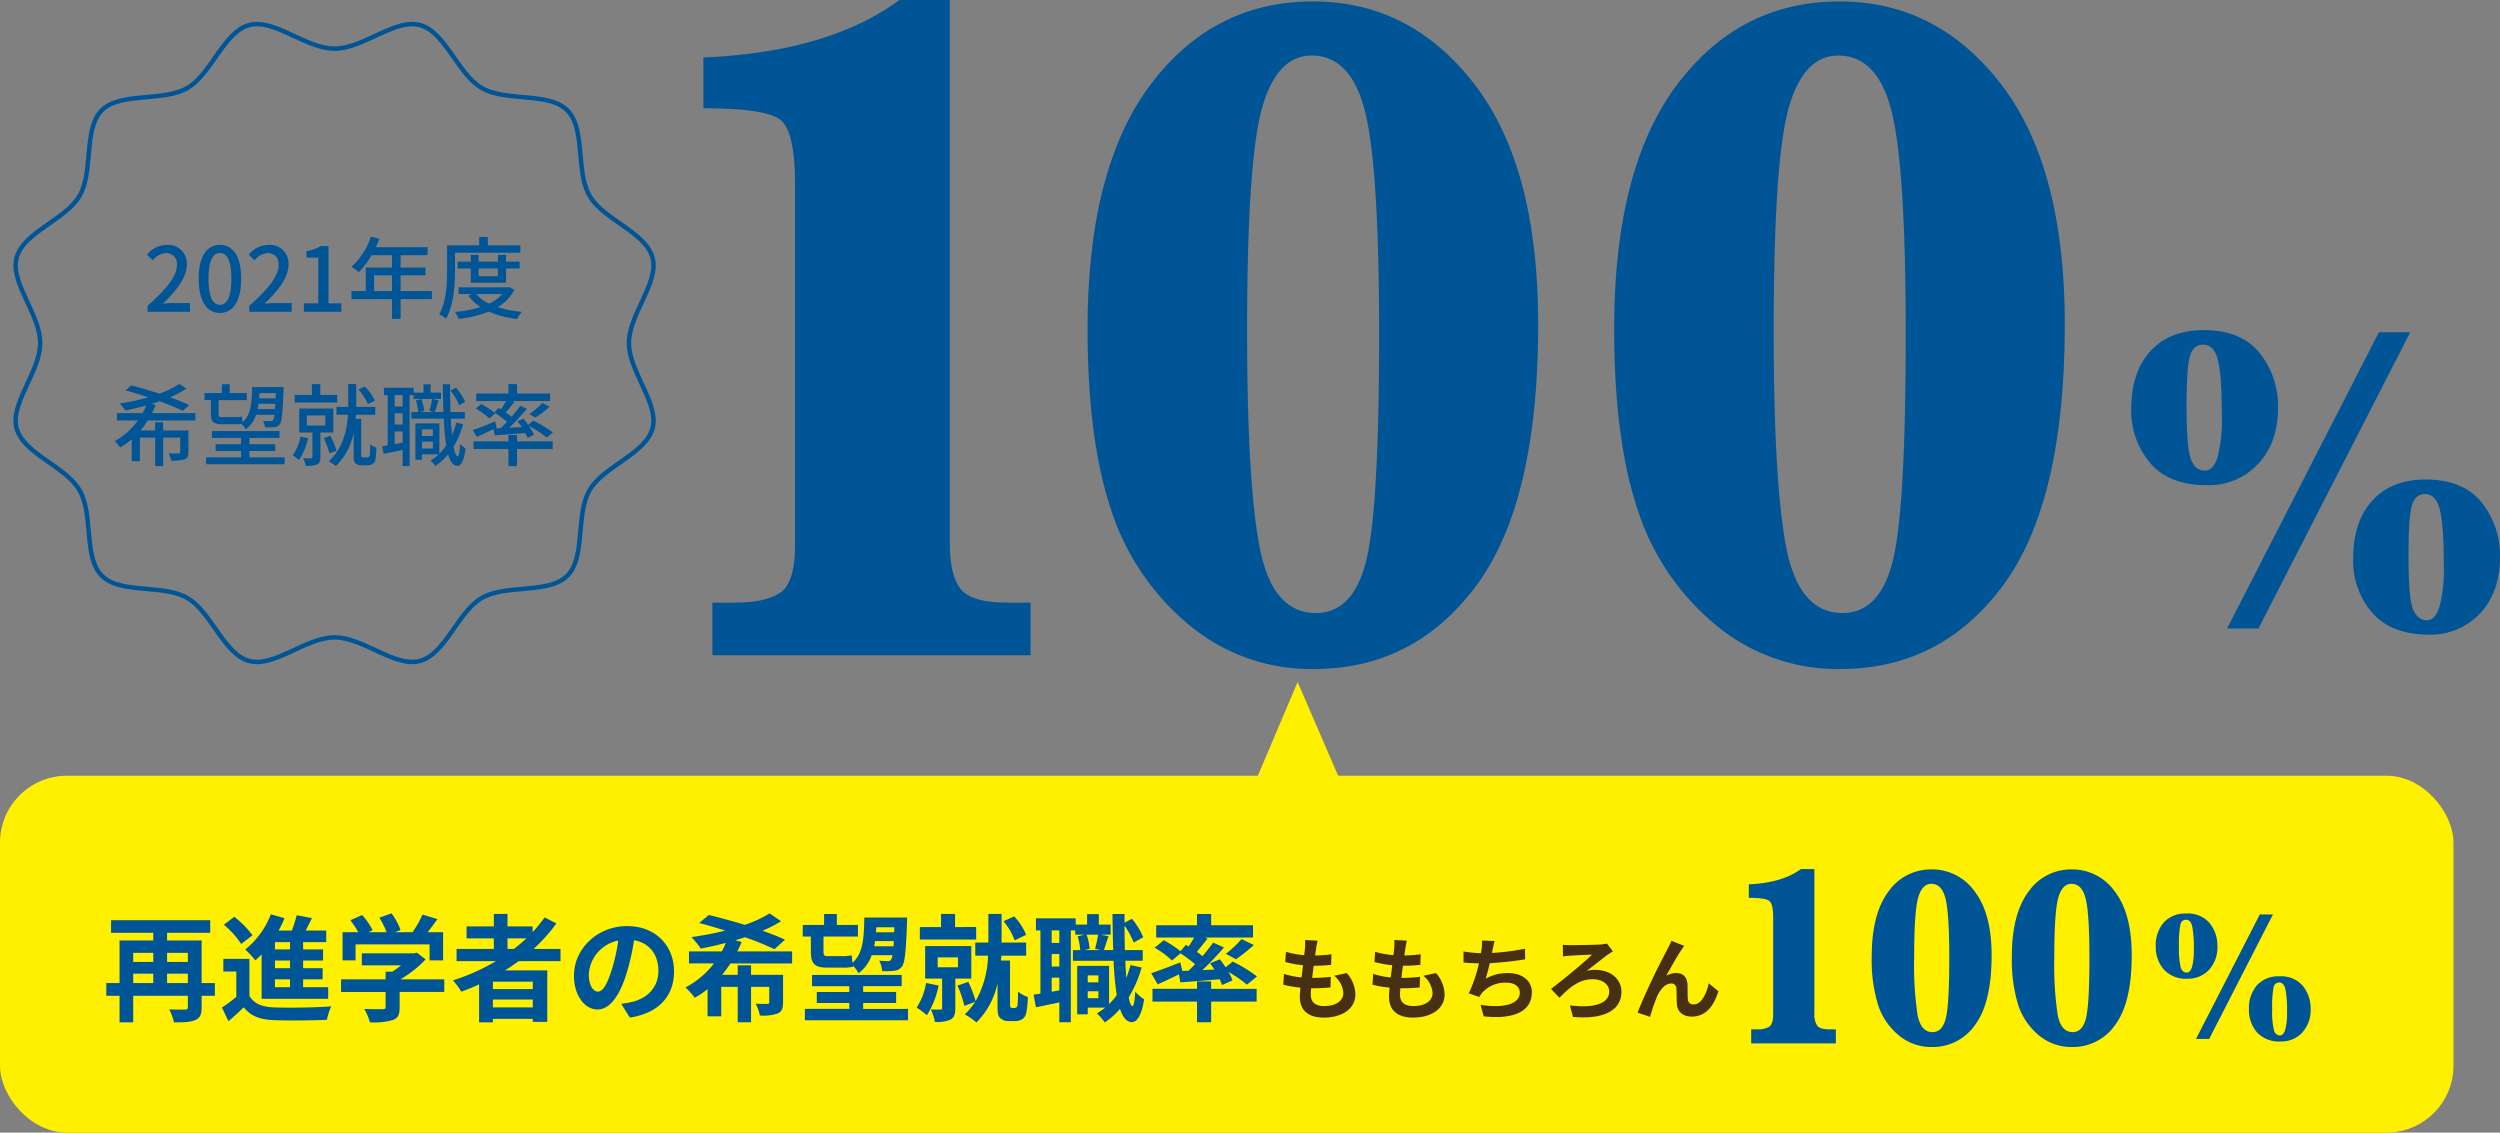 <svg xmlns="http://www.w3.org/2000/svg" xmlns:xlink="http://www.w3.org/1999/xlink" width="560.43" height="253.895" viewBox="0 0 560.43 253.895">
  <rect x="0" y="0" width="560.43" height="253.895" fill="#808080" stroke="none"/>
  <defs>
    <clipPath id="clip-point06_employmentrate">
      <rect width="560.43" height="253.895"/>
    </clipPath>
  </defs>
  <g id="point06_employmentrate" clip-path="url(#clip-point06_employmentrate)">
    <g id="グループ_67510" data-name="グループ 67510" transform="translate(506 -6077.105)">
      <rect id="長方形_6993" data-name="長方形 6993" width="550" height="80" rx="15" transform="translate(-506 6251)" fill="#fff000"/>
      <g id="グループ_67467" data-name="グループ 67467" transform="translate(-590 3433)">
        <path id="パス_92537" data-name="パス 92537" d="M-41.92,0h9.5V-1.96H-36.1c-.72,0-1.64.06-2.4.14,3.12-2.98,5.38-5.92,5.38-8.76A4.163,4.163,0,0,0-37.56-15a5.715,5.715,0,0,0-4.48,2.2l1.3,1.28a3.992,3.992,0,0,1,2.9-1.64,2.39,2.39,0,0,1,2.5,2.7c0,2.42-2.24,5.28-6.58,9.12ZM-25.7.26c2.88,0,4.76-2.56,4.76-7.68,0-5.08-1.88-7.58-4.76-7.58s-4.76,2.48-4.76,7.58C-30.46-2.3-28.58.26-25.7.26Zm0-1.82c-1.5,0-2.56-1.6-2.56-5.86,0-4.22,1.06-5.76,2.56-5.76s2.56,1.54,2.56,5.76C-23.14-3.16-24.2-1.56-25.7-1.56ZM-19.12,0h9.5V-1.96H-13.3c-.72,0-1.64.06-2.4.14,3.12-2.98,5.38-5.92,5.38-8.76A4.163,4.163,0,0,0-14.76-15a5.715,5.715,0,0,0-4.48,2.2l1.3,1.28a3.992,3.992,0,0,1,2.9-1.64,2.39,2.39,0,0,1,2.5,2.7c0,2.42-2.24,5.28-6.58,9.12ZM-6.88,0h8.4V-1.9H-1.36V-14.74H-3.1A8.657,8.657,0,0,1-6.3-13.6v1.46h2.64V-1.9H-6.88ZM8.86-4.64V-8.18h4.02v3.54Zm12.96,0H14.8V-8.18h5.58V-9.92H14.8v-2.76h6.04v-1.8H9.26c.26-.6.54-1.26.78-1.88l-1.88-.5A16.182,16.182,0,0,1,3.8-10.08a14.791,14.791,0,0,1,1.62,1.2,18.2,18.2,0,0,0,2.88-3.8h4.58v2.76H7v5.28H3.78v1.8h9.1V1.58H14.8V-2.84h7.02ZM27-13.24H41.64V-14.9H34.36v-1.88H32.42v1.88h-7.2v5.64c0,2.9-.14,6.96-1.76,9.8a8.418,8.418,0,0,1,1.52,1.02C26.72-1.48,27-6.12,27-9.26Zm9.62,3.52v1.76H32.3V-9.72Zm1.82,3.2v-3.2H41.5v-1.52H38.44v-1.52H36.62v1.52H32.3v-1.52H30.54v1.52H27.58v1.52h2.96v3.2ZM37.6-3.98a9.218,9.218,0,0,1-2.96,2.16,8.6,8.6,0,0,1-2.9-2.16Zm1.56-1.56-.34.06H27.8v1.5h3.06l-.9.34a10.647,10.647,0,0,0,2.76,2.58A27.885,27.885,0,0,1,27,.04a5.7,5.7,0,0,1,.78,1.56,26.255,26.255,0,0,0,6.8-1.64,22.634,22.634,0,0,0,6.34,1.66A6.623,6.623,0,0,1,42,.02a26.3,26.3,0,0,1-5.42-1.06A9.646,9.646,0,0,0,40.3-4.92ZM-31.2,24.36V22.72h-9.72c.28-.58.56-1.2.82-1.8l-.94-.26c.6-.2,1.24-.38,1.82-.6a48.775,48.775,0,0,1,5.2,2.16l1.42-1.32a42.562,42.562,0,0,0-4.3-1.72,23.479,23.479,0,0,0,3.68-1.96l-1.56-1.04a20.971,20.971,0,0,1-4.5,2.16c-2.16-.7-4.4-1.36-6.32-1.84l-1.28,1.12c1.6.42,3.38.96,5.12,1.56a50.7,50.7,0,0,1-6.4,1.38,10.4,10.4,0,0,1,1.26,1.58c1.52-.32,3.1-.7,4.66-1.14a12.121,12.121,0,0,1-.8,1.72h-5.74v1.64h4.68a15.006,15.006,0,0,1-5.18,4.62,14.009,14.009,0,0,1,1.24,1.42,16.772,16.772,0,0,0,2.56-1.8v4.9h1.84V28.22h3.42v6.36h1.8V28.22h3.82v3.22c0,.26-.1.32-.38.34-.26,0-1.24,0-2.24-.04a6.734,6.734,0,0,1,.6,1.6,8.636,8.636,0,0,0,3.04-.28c.64-.26.82-.72.82-1.6V26.6h-5.66V24.78h-1.8V26.6H-43.5a19.939,19.939,0,0,0,1.62-2.24Zm18.04-6.12-.04,1.16h-3.7c.02-.38.04-.76.06-1.16Zm-4.08,3.56c.08-.38.14-.78.2-1.18h3.78c-.04.44-.06.84-.08,1.18Zm-10.48.98c0,1.78.48,2.42,2.36,2.42h3.1c.5,0,1-.02,1.38-.06a4.464,4.464,0,0,1,.98,1.18,6.279,6.279,0,0,0,2.3-3.24h4.12a2.851,2.851,0,0,1-.3,1.2c-.16.22-.32.24-.6.24s-.94,0-1.66-.06a3.567,3.567,0,0,1,.44,1.42,13.136,13.136,0,0,0,2.04-.02,1.744,1.744,0,0,0,1.26-.62c.48-.64.66-2.48.86-7.64v-.72h-7.04c-.08,3.56-.28,6.26-2.12,7.88-.06-.4-.1-.92-.14-1.26a12.528,12.528,0,0,1-1.56.1h-3.06c-.52,0-.64-.18-.64-.78V19.8h6.32V18.22H-23.5V16.24h-1.76v1.98h-3.9V19.8h1.44Zm8.62,9.84V31.2h5.8V29.68h-5.8v-1.4h6.76V26.74H-27.5v1.54h6.54v1.4h-5.7V31.2h5.7v1.42H-28.8v1.56h17.6V32.62ZM9.02,19.94a11.13,11.13,0,0,0-2.24-3.2l-1.42.68a11.708,11.708,0,0,1,2.1,3.28ZM.58,18.64H-3.2V16.22H-5.08v2.42H-8.94v1.68H.58Zm-8.22,9.34a11.252,11.252,0,0,1-1.72,4.2,10.113,10.113,0,0,1,1.38,1.06,14.414,14.414,0,0,0,2.04-4.9Zm1.42-4.74h4.14V25.5H-6.22Zm5.94,3.82V21.68H-7.92v5.38h2.96v5.5c0,.2-.06.28-.3.28-.24.02-1,.02-1.8,0a6.494,6.494,0,0,1,.6,1.68,6.369,6.369,0,0,0,2.56-.3c.56-.3.72-.8.72-1.64V27.06Zm.7,4.1A16.969,16.969,0,0,0-.96,27.78l-1.46.54a18.613,18.613,0,0,1,1.28,3.42Zm6.1,1.48a.739.739,0,0,1-.42-.12.366.366,0,0,1-.14-.34V24H4.74c.02-.32.04-.62.06-.92H9.12V21.32H4.86V16.2H3.06v5.12H.44v1.76H3c-.22,3.42-1.08,7.5-4.32,10.44A8.306,8.306,0,0,1,.28,34.6a14.3,14.3,0,0,0,4-7.54v5.16c0,1.1.08,1.46.44,1.78a2.064,2.064,0,0,0,1.34.42H7.28a2.574,2.574,0,0,0,1.18-.26,1.619,1.619,0,0,0,.7-1,19.182,19.182,0,0,0,.2-2.7,4.427,4.427,0,0,1-1.38-.76,22.5,22.5,0,0,1-.06,2.34.684.684,0,0,1-.24.48.847.847,0,0,1-.5.12ZM29.26,20.2A12.354,12.354,0,0,0,27.22,17l-1.24.66a14.052,14.052,0,0,1,1.96,3.28Zm-14,1.02H13.48V18.68h1.78Zm-1.78,8.44V26.82h1.78v2.5Zm1.78-4.38H13.48V22.74h1.78Zm8.6-7.16H21.54V16.26h-1.6v1.86h-2.2v-1.1H11.06v1.66h.86V29.94c-.44.08-.86.16-1.24.22l.32,1.7c1.26-.26,2.74-.58,4.26-.9v3.62h1.56V18.68h.88v.86h6.16ZM19.58,30.64V29.1h2.46v1.54Zm2.46-4.28v1.48H19.58V26.36Zm5.26-1.52a20.034,20.034,0,0,1-.96,2.8c-.12-1.1-.2-2.34-.28-3.68H29.2V22.48H26c-.08-1.94-.1-4.06-.1-6.24H24.26c.02,2.22.08,4.32.14,6.24H22.46c.28-.7.56-1.72.88-2.64l-1.46-.3c-.12.78-.4,1.94-.6,2.68l1,.26H19.1l.98-.24a9.8,9.8,0,0,0-.62-2.66l-1.24.28a10.924,10.924,0,0,1,.54,2.62H17.2v1.48h7.28a50.419,50.419,0,0,0,.56,6.02A13.47,13.47,0,0,1,23.5,31.8V25.02H18.12v8.16h1.46V31.96h3.76a11.173,11.173,0,0,1-1.82,1.38,8.378,8.378,0,0,1,1.08,1.24,14.292,14.292,0,0,0,2.86-2.64c.46,1.66,1.12,2.58,2.04,2.6.68.02,1.48-.74,1.88-3.9a5.994,5.994,0,0,1-1.22-1.02c-.1,1.76-.3,2.76-.58,2.76-.36,0-.66-.8-.9-2.16a18.828,18.828,0,0,0,2.12-5.04Zm8.6,2.86c1.92-.14,4.38-.32,6.86-.52a8.611,8.611,0,0,1,.52,1.08l1.42-.7a10.028,10.028,0,0,0-1.14-1.98,23.1,23.1,0,0,1,4,2.62l1.38-1.16a27.791,27.791,0,0,0-4.4-2.64l-1.14.92c-.34-.48-.72-.94-1.06-1.36L41,24.54c.32.4.66.86.96,1.32L39.14,26c1.36-1.3,2.8-2.88,3.98-4.26l-1.48-.68a30.058,30.058,0,0,1-1.96,2.48c-.38-.3-.84-.64-1.3-.96.6-.7,1.32-1.58,1.94-2.4l-.42-.16h8.42v-1.7H40.9v-2.1H38.98v2.1H31.76v1.7h6.72c-.34.58-.78,1.26-1.2,1.84-.2-.12-.36-.22-.54-.32l-.9,1.04a27.907,27.907,0,0,1,2.82,2.1c-.48.5-.96.98-1.4,1.4L36,26.14l.34-.16L36,24.58c-1.84.76-3.74,1.52-5,1.94l.9,1.52c1.1-.5,2.44-1.12,3.74-1.74Zm-4.24-6.02a19.275,19.275,0,0,1,3.06,2.22l1.3-1.12a16.467,16.467,0,0,0-3.14-2.1ZM45.02,23.7a23.449,23.449,0,0,0,3.2-2.44l-1.66-.82a19.878,19.878,0,0,1-2.9,2.52ZM40.9,27.62H38.98v1.44H31.14v1.72h7.84V34.6H40.9V30.78h8V29.06h-8Z" transform="translate(159 2714)" fill="#005596"/>
      </g>
      <path id="パス_92761" data-name="パス 92761" d="M24.7,0V-11.815h5.322q6.6,0,9.9-2.235t3.3-10.645v-80.9q0-11.5-3.087-14.264t-17.457-2.768v-11.39q28-1.171,43.962-12.88H77.918V-25.334q0,7.345,2.4,10.432t10.378,3.087h5.322V0ZM108.8-73.128q0-35.979,14.051-54.713t36.511-18.734q21.821,0,36.138,18.521t14.317,53.861q0,39.917-13.891,58.6T159.472,3.087A42.666,42.666,0,0,1,131.424-6.919a55.543,55.543,0,0,1-17.351-25.707Q108.8-48.326,108.8-73.128Zm35.766.213q0,34.595,2.874,49.018T160-9.474q8.3,0,11.23-11.6t2.927-50.881q0-37.256-3.14-49.87T159.046-134.44q-7.877,0-11.177,11.975T144.57-72.915Zm82.282-.213q0-35.979,14.051-54.713t36.511-18.734q21.821,0,36.138,18.521t14.317,53.861q0,39.917-13.891,58.6T277.52,3.087A42.666,42.666,0,0,1,249.472-6.919a55.543,55.543,0,0,1-17.351-25.707Q226.852-48.326,226.852-73.128Zm35.766.213q0,34.595,2.874,49.018T278.052-9.474q8.3,0,11.23-11.6t2.927-50.881q0-37.256-3.14-49.87T277.094-134.44q-7.877,0-11.177,11.975T262.618-72.915Z" transform="translate(-371 6224)" fill="#005596"/>
      <path id="パス_92762" data-name="パス 92762" d="M7.764-49.17q0-8.35,4.321-13.037t11.89-4.687q8.447,0,12.573,5.127a19.013,19.013,0,0,1,4.126,12.3q0,7.812-4.468,12.573a15.063,15.063,0,0,1-11.5,4.761q-8.5,0-12.72-5A18.047,18.047,0,0,1,7.764-49.17Zm12.4-.635q0,8.984.928,11.694t3.174,2.71q1.9,0,2.856-3.052a32.861,32.861,0,0,0,.952-9.155q0-8.984-.854-12.5t-3.345-3.516q-2.2,0-2.954,2.563T20.166-49.8ZM29.248,0,63.281-66.406h7.031L36.279,0ZM57.52-15.674q0-8.35,4.321-13.037T73.682-33.4q8.5,0,12.622,5.127a19.013,19.013,0,0,1,4.126,12.3q0,7.813-4.468,12.573A15.121,15.121,0,0,1,74.414,1.367q-8.252,0-12.573-4.834A17.632,17.632,0,0,1,57.52-15.674Zm12.4-.635q0,9.424,1,11.938t3.1,2.515q1.9,0,2.856-3.076a33.138,33.138,0,0,0,.952-9.18q0-8.984-.879-12.5t-3.32-3.516q-2.2,0-2.954,2.563T69.922-16.309Z" transform="translate(-36 6218)" fill="#005596"/>
      <g id="グループ_67468" data-name="グループ 67468" transform="translate(-604 2289)">
        <path id="パス_92544" data-name="パス 92544" d="M6.57,0V-3.144H7.986a4.728,4.728,0,0,0,2.634-.595q.878-.595.878-2.832V-28.094q0-3.059-.821-3.795t-4.645-.736v-3.03q7.448-.312,11.7-3.427h3V-6.74a4.619,4.619,0,0,0,.637,2.775q.637.821,2.761.821h1.416V0ZM33.588-19.456q0-9.572,3.738-14.557A11.6,11.6,0,0,1,47.04-39a11.678,11.678,0,0,1,9.615,4.928q3.809,4.928,3.809,14.33,0,10.62-3.7,15.59a11.53,11.53,0,0,1-9.7,4.97,11.352,11.352,0,0,1-7.462-2.662A14.777,14.777,0,0,1,34.99-8.68,34.535,34.535,0,0,1,33.588-19.456ZM43.1-19.4a76.07,76.07,0,0,0,.765,13.042q.765,3.837,3.342,3.837,2.209,0,2.988-3.087t.779-13.537q0-9.912-.835-13.268t-3.186-3.356q-2.1,0-2.974,3.186T43.1-19.4ZM65-19.456q0-9.572,3.738-14.557A11.6,11.6,0,0,1,78.447-39a11.678,11.678,0,0,1,9.615,4.928q3.809,4.928,3.809,14.33,0,10.62-3.7,15.59a11.53,11.53,0,0,1-9.7,4.97,11.352,11.352,0,0,1-7.462-2.662A14.777,14.777,0,0,1,66.4-8.68,34.535,34.535,0,0,1,65-19.456Zm9.516.057a76.07,76.07,0,0,0,.765,13.042q.765,3.837,3.342,3.837,2.209,0,2.988-3.087t.779-13.537q0-9.912-.835-13.268t-3.186-3.356q-2.1,0-2.974,3.186T74.511-19.4Z" transform="translate(484 4022)" fill="#005596"/>
        <path id="パス_92545" data-name="パス 92545" d="M14.456-6.526V-8.632H19.11v2.106ZM6.864-8.632h4.5v2.106h-4.5Zm4.5-4.654v2.028h-4.5v-2.028Zm7.748,0v2.028H14.456v-2.028Zm6.058,6.76H22.2v-9.542H14.456v-1.716h9.672v-2.834H1.9v2.834h9.464v1.716H3.8v9.542H.832v2.86H3.8V2.288H6.864V-3.666H19.11v2.522c0,.442-.156.572-.624.572s-2.132.026-3.562-.052A11.242,11.242,0,0,1,15.99,2.288c2.184,0,3.744-.026,4.784-.52,1.092-.468,1.43-1.3,1.43-2.86V-3.666h2.964Zm16.848-7.54h-3.38V-15.7h3.38Zm0,4.212h-3.38V-11.57h3.38Zm0,4.264h-3.38V-7.358h3.38Zm-6.37,2.6H50.57v-2.6H44.954V-7.358h4.368v-2.5H44.954V-11.57h4.472v-2.5H44.954V-15.7h5.174v-2.6h-4.6c.468-.884.936-1.846,1.4-2.782l-3.406-.65A32.243,32.243,0,0,1,42.432-18.3H39.468a29.717,29.717,0,0,0,1.326-2.756l-3.068-.884a18.854,18.854,0,0,1-5.746,7.9A21.911,21.911,0,0,1,34.242-11.6c.468-.416.936-.858,1.4-1.352ZM33.618-17.238a22.594,22.594,0,0,0-4.082-4.134L27.17-19.6a20.261,20.261,0,0,1,3.9,4.316Zm-.7,5.3h-5.85V-9.1h2.912v5.668A31.158,31.158,0,0,1,26.754-1.04L28.21,2.028C29.536.91,30.6-.078,31.642-1.092c1.56,2,3.64,2.756,6.734,2.886,3.172.13,8.684.078,11.908-.078A14.1,14.1,0,0,1,51.246-1.3c-3.588.286-9.724.364-12.844.234C35.75-1.17,33.93-1.9,32.916-3.64Zm23.79-3.25H73.294V-11.6h3.042v-6.318H72.878c.7-.91,1.482-1.95,2.184-2.938l-3.354-1.014a21.734,21.734,0,0,1-2.236,3.952H65.546l1.248-.494a15.246,15.246,0,0,0-2.028-3.744l-2.73.988a18.143,18.143,0,0,1,1.638,3.25H59.592l.936-.442a14.17,14.17,0,0,0-2.366-3.406l-2.626,1.17a21.872,21.872,0,0,1,1.794,2.678H53.794V-11.6h2.912ZM76.6-7.358H66.768A25.182,25.182,0,0,0,72.41-11.83l-1.95-1.508-.676.156H58.11V-10.5h8.814a17.587,17.587,0,0,1-2,1.43H63.44v1.716H53.456v2.834H63.44v3.38c0,.364-.13.468-.676.468-.52.026-2.444.026-4.108-.052A13.8,13.8,0,0,1,59.93,2.288a15.763,15.763,0,0,0,5.044-.494c1.274-.442,1.612-1.248,1.612-2.86V-4.524H76.6Zm14.17-9.178H95A35.5,35.5,0,0,1,92.2-14.17h-1.43ZM96.434-5.174H87.49V-6.838h8.944ZM87.49-1.066V-2.834h8.944v1.768ZM102.648-11.44v-2.73H96.616a38.03,38.03,0,0,0,5.122-5.72l-2.652-1.352a31.663,31.663,0,0,1-2.678,3.3v-1.274H90.766v-2.808H87.7v2.808h-6.11v2.678H87.7v2.366H79.352v2.73h8.84a46.067,46.067,0,0,1-9.646,4.316,16.826,16.826,0,0,1,1.872,2.548C81.744-5.07,83.1-5.642,84.4-6.214v8.5H87.49v-.78h8.944v.676h3.25V-9.36H90.22c1.066-.676,2.054-1.352,3.068-2.08ZM128.1-9.152c0-5.668-4.056-10.14-10.5-10.14-6.734,0-11.934,5.122-11.934,11.128,0,4.394,2.392,7.566,5.278,7.566,2.834,0,5.07-3.224,6.63-8.476a52.581,52.581,0,0,0,1.56-7.046c3.51.6,5.46,3.276,5.46,6.864,0,3.8-2.6,6.188-5.928,6.968a20,20,0,0,1-2.418.416l1.95,3.094C124.748.208,128.1-3.666,128.1-9.152Zm-19.11.65a8.184,8.184,0,0,1,6.6-7.54,39.027,39.027,0,0,1-1.378,6.292c-1.066,3.51-2.08,5.148-3.172,5.148C110.032-4.6,108.992-5.876,108.992-8.5ZM154.57-10.92v-2.7h-12.3a22.1,22.1,0,0,0,.988-2.106l-1.43-.39c.754-.208,1.482-.442,2.184-.676a66.847,66.847,0,0,1,6.6,2.678l2.366-2.132c-1.378-.65-3.12-1.326-5.044-2a32.67,32.67,0,0,0,4.16-2.132l-2.574-1.768a24.929,24.929,0,0,1-5.59,2.574c-2.782-.858-5.642-1.638-8.034-2.21l-2.158,1.794c1.82.468,3.822,1.066,5.85,1.716A76.59,76.59,0,0,1,132-16.822a21.7,21.7,0,0,1,2.106,2.574c1.794-.364,3.692-.754,5.59-1.274a15.511,15.511,0,0,1-.884,1.9h-7.358v2.7h5.59a19.4,19.4,0,0,1-6.37,5.382,17.015,17.015,0,0,1,2.054,2.314,16.543,16.543,0,0,0,2.886-1.95V.936h3.068v-6.6h3.692v7.93h2.99v-7.93h4.082v3.432c0,.286-.13.39-.468.39s-1.534,0-2.574-.052a9.774,9.774,0,0,1,.936,2.652A10.586,10.586,0,0,0,151.32.312c.962-.442,1.222-1.144,1.222-2.522V-8.372h-7.176V-10.5h-2.99v2.132h-3.51a29.1,29.1,0,0,0,1.872-2.548ZM177.5-19.032l-.052,1.118h-4.082c.026-.364.052-.728.078-1.118Zm-4.524,4.264c.078-.39.13-.78.182-1.17h4.212q-.039.624-.078,1.17Zm-14.2,1.144c0,2.7.754,3.64,3.614,3.64h3.51a9.667,9.667,0,0,0,2.314-.182l-.026-.234a7.108,7.108,0,0,1,1.274,1.664,8.284,8.284,0,0,0,2.938-4.03h4.654a2.172,2.172,0,0,1-.312,1.014.835.835,0,0,1-.728.312c-.39,0-1.092-.026-1.924-.1a5.893,5.893,0,0,1,.676,2.34,16.87,16.87,0,0,0,2.7-.078,2.388,2.388,0,0,0,1.742-.962c.624-.832.884-3.276,1.118-9.88.026-.312.026-1.092.026-1.092h-9.594c-.1,4.654-.26,8.034-2.652,10.14-.078-.572-.13-1.2-.182-1.664a10.249,10.249,0,0,1-2.106.182h-3.406c-.65,0-.806-.286-.806-1.014v-3.38h7.722v-2.6h-4.732V-22h-2.86v2.444h-4.784v2.6h1.82Zm11.726,12.9V-2.054h7.384v-2.47h-7.384v-1.3h8.632V-8.346h-20.1v2.522h8.346v1.3h-7.28v2.47h7.28V-.728H157.43V1.82h23.114V-.728Zm36.53-16.614a13.3,13.3,0,0,0-2.678-4.134l-2.392,1.092a14.517,14.517,0,0,1,2.5,4.29Zm-11.206-1.742H191.1v-2.938h-3.146v2.938H183.2v2.808h12.636ZM184.6-6.552a14.581,14.581,0,0,1-2.106,5.538A15.451,15.451,0,0,1,184.782.7a19.9,19.9,0,0,0,2.626-6.656Zm2.6-5.72h4.55v2.21H187.2Zm7.54,4.758V-14.82H184.392v7.306h3.8V-.936c0,.286-.1.364-.416.364-.286,0-1.248,0-2.106-.026a10.9,10.9,0,0,1,.91,2.782,7.32,7.32,0,0,0,3.458-.494c.884-.468,1.118-1.248,1.118-2.548V-7.514Zm9.2,6.578a.517.517,0,0,1-.416-.182.627.627,0,0,1-.1-.39V-11.57H201.4l.078-1.092h5.564V-15.6h-5.512v-6.422h-2.964V-15.6h-2.938v2.938h2.86A21.718,21.718,0,0,1,195.7-2.47a23.437,23.437,0,0,0-1.638-4.316l-2.418.832A24.683,24.683,0,0,1,193.18-1.4l2.418-.91a13.176,13.176,0,0,1-2.34,2.808,13.482,13.482,0,0,1,2.626,1.82,17.627,17.627,0,0,0,4.732-8.762V-1.3c0,1.664.13,2.158.6,2.626A2.6,2.6,0,0,0,203.086,2h1.508a2.781,2.781,0,0,0,1.586-.442,2.245,2.245,0,0,0,.884-1.4,20.511,20.511,0,0,0,.338-3.562,6.537,6.537,0,0,1-2.21-1.222,27.778,27.778,0,0,1-.078,2.938,1.067,1.067,0,0,1-.234.6.612.612,0,0,1-.442.156Zm16.9-2.184V-4.68h2.392v1.56Zm2.392-5.122v1.56h-2.392v-1.56Zm-.078-9.126a26.473,26.473,0,0,1-.676,3.172l1.326.286H220.09l1.17-.286a11.586,11.586,0,0,0-.676-3.172Zm-8.684,1.846h-1.716V-18.33h1.716ZM212.758-4.576V-7.722h1.716v2.834Zm1.716-5.642h-1.716v-2.808h1.716Zm15.964-.338A24.543,24.543,0,0,1,229.5-7.7q-.156-1.755-.234-3.822h3.9V-13.91h-4c-.052-1.742-.078-3.562-.078-5.486a17.832,17.832,0,0,1,2.054,3.8l2.132-1.2a16.359,16.359,0,0,0-2.522-4.134l-1.664.884V-22h-2.7c.026,2.886.078,5.616.156,8.086h-2.08c.286-.832.65-2,1.04-3.12l-1.768-.338h2.236V-19.63h-2.652v-2.34h-2.626v2.34H218.14v-1.4h-8.918v2.7h1.014V-4.16c-.546.1-1.066.182-1.534.234l.52,2.834c1.56-.312,3.406-.7,5.252-1.092V2.262h2.574V-18.33h.988v.962h2.054L218.582-17a13.964,13.964,0,0,1,.572,3.094h-1.638v2.392h9.126a68.828,68.828,0,0,0,.7,7.7,14.2,14.2,0,0,1-1.716,2v-8.554h-7.15V.494h2.366V-1.014h3.9A15.654,15.654,0,0,1,222.9.286a13.9,13.9,0,0,1,1.768,2.028,17.962,17.962,0,0,0,3.406-3.042c.624,1.9,1.482,2.938,2.652,2.964.884,0,2.106-.91,2.756-5.122a9.044,9.044,0,0,1-2-1.716c-.1,2.054-.312,3.25-.624,3.25-.312-.026-.6-.728-.832-1.976a25.558,25.558,0,0,0,2.886-6.682ZM242.06-9.23l-.468-1.924c-2.392.936-4.888,1.9-6.526,2.418l1.456,2.5c1.4-.624,3.12-1.43,4.758-2.236l.312,1.794c2.5-.182,5.668-.416,8.814-.7a10.065,10.065,0,0,1,.546,1.3l2.34-1.04A10.74,10.74,0,0,0,252.408-9a28.684,28.684,0,0,1,4.134,2.834l2.236-1.846a33.04,33.04,0,0,0-5.434-3.328l-1.586,1.274c-.416-.624-.884-1.248-1.3-1.794l-2.184.91c.312.442.65.91.936,1.4l-2.678.13a63.213,63.213,0,0,0,4.836-5.07L248.95-15.6c-.65.936-1.482,1.976-2.366,3.042-.39-.312-.832-.624-1.3-.962.754-.884,1.612-1.95,2.418-2.99l-.572-.208h10.764v-2.756h-9.386V-22h-3.172v2.522h-9.152v2.756h8.5c-.364.65-.806,1.378-1.222,2l-.624-.364-1.2,1.43a25.924,25.924,0,0,0-3.744-2.47l-2.054,1.69a20.487,20.487,0,0,1,3.9,2.86l1.9-1.612a35.764,35.764,0,0,1,3.276,2.444c-.494.494-.988.988-1.482,1.456Zm12.012-2.626a38.365,38.365,0,0,0,4-3.2L255.32-16.38a23.621,23.621,0,0,1-3.51,3.3ZM248.508-6.89h-3.172v1.664h-9.984v2.86h9.984V2.262h3.172V-2.366H258.7v-2.86H248.508Z" transform="translate(121 4015)" fill="#005596"/>
        <path id="パス_92546" data-name="パス 92546" d="M9.38-16.02l-2.82-.16a10.713,10.713,0,0,1-.02,1.78c-.04.46-.1,1-.16,1.62a18.888,18.888,0,0,1-4.12-.76l-.14,2.3a23.485,23.485,0,0,0,3.98.72c-.1.9-.22,1.84-.34,2.74a18.379,18.379,0,0,1-3.94-.8L1.68-6.16a22.377,22.377,0,0,0,3.84.66c-.08.82-.14,1.54-.14,2.02,0,3.34,2.22,4.7,5.36,4.7,4.38,0,7.1-2.16,7.1-5.18a7.455,7.455,0,0,0-1.94-4.8l-2.82.6a5.456,5.456,0,0,1,2.06,3.88c0,1.64-1.52,2.92-4.32,2.92-1.96,0-2.98-.88-2.98-2.54,0-.36.04-.86.08-1.46h.8c1.26,0,2.42-.08,3.54-.18l.06-2.38a34.646,34.646,0,0,1-4.02.24H8.16c.1-.9.22-1.84.34-2.72a36.044,36.044,0,0,0,3.9-.2l.08-2.38a28.21,28.21,0,0,1-3.66.28c.08-.66.16-1.2.22-1.54A17.9,17.9,0,0,1,9.38-16.02Zm20,0-2.82-.16a10.713,10.713,0,0,1-.02,1.78c-.04.46-.1,1-.16,1.62a18.888,18.888,0,0,1-4.12-.76l-.14,2.3a23.485,23.485,0,0,0,3.98.72c-.1.9-.22,1.84-.34,2.74a18.379,18.379,0,0,1-3.94-.8l-.14,2.42a22.377,22.377,0,0,0,3.84.66c-.08.82-.14,1.54-.14,2.02,0,3.34,2.22,4.7,5.36,4.7,4.38,0,7.1-2.16,7.1-5.18a7.455,7.455,0,0,0-1.94-4.8l-2.82.6a5.456,5.456,0,0,1,2.06,3.88c0,1.64-1.52,2.92-4.32,2.92-1.96,0-2.98-.88-2.98-2.54,0-.36.04-.86.08-1.46h.8c1.26,0,2.42-.08,3.54-.18l.06-2.38a34.646,34.646,0,0,1-4.02.24h-.14c.1-.9.22-1.84.34-2.72a36.045,36.045,0,0,0,3.9-.2l.08-2.38a28.21,28.21,0,0,1-3.66.28c.08-.66.16-1.2.22-1.54A17.9,17.9,0,0,1,29.38-16.02Zm19.68.08-2.84-.12a9.069,9.069,0,0,1-.1,2.02c-.04.24-.08.52-.12.82a28.585,28.585,0,0,1-3.92-.38v2.48c1.02.1,2.2.16,3.46.18a32,32,0,0,1-2.28,6.72l2.36.84a7.392,7.392,0,0,1,.56-.88A6.921,6.921,0,0,1,51.72-6.6c1.96,0,2.98,1,2.98,2.2,0,2.94-4.42,3.48-8.8,2.76L46.6.94c6.46.7,10.8-.92,10.8-5.42,0-2.56-2.14-4.28-5.38-4.28A9.745,9.745,0,0,0,47.06-7.5c.3-.98.62-2.26.9-3.48,2.68-.14,5.86-.52,7.94-.86l-.04-2.38a48.971,48.971,0,0,1-7.4.94c.04-.22.08-.44.12-.62C48.72-14.56,48.84-15.24,49.06-15.94Zm15.28.84.04,2.62c.44-.08,1.16-.14,1.66-.18.96-.06,3.74-.2,4.84-.24-1.58,1.64-6.52,5.66-9.18,7.7l1.88,1.98C65.72-5.4,67.9-7.38,71-7.38c2.28,0,3.74,1.18,3.74,2.76,0,2.64-3.28,3.82-8.82,3.1l.7,2.6c7.4.6,10.86-1.72,10.86-5.68,0-2.8-2.4-4.88-5.92-4.88a6.944,6.944,0,0,0-1.9.26c1.74-1.32,3.66-2.86,4.82-3.72.28-.18.74-.48,1.1-.68l-1.34-1.76a9.908,9.908,0,0,1-1.44.22c-1.3.08-5.76.14-6.84.14A15.1,15.1,0,0,1,64.34-15.1Zm27.2.24L88.7-16c-.34.84-.72,1.5-.98,2.04A154.415,154.415,0,0,0,81.08.1l2.82.96A42.058,42.058,0,0,1,85.42-3.4c.72-1.62,1.84-3.02,3.2-3.02A1.1,1.1,0,0,1,89.8-5.3c.06.82.04,2.46.12,3.52C90-.32,91.04,1,93.26,1c3.06,0,4.92-2.28,5.96-5.7L97.06-6.46c-.58,2.48-1.64,4.72-3.38,4.72a1.163,1.163,0,0,1-1.3-1.08c-.1-.84-.04-2.44-.08-3.34-.08-1.66-.98-2.6-2.48-2.6a4.651,4.651,0,0,0-2.3.6c1-1.76,2.4-4.32,3.38-5.76C91.12-14.24,91.34-14.58,91.54-14.86Z" transform="translate(384 4015)" fill="#472f13"/>
        <path id="パス_92547" data-name="パス 92547" d="M3.261-20.651a7.774,7.774,0,0,1,1.815-5.476A6.455,6.455,0,0,1,10.069-28.1a6.373,6.373,0,0,1,5.281,2.153,7.985,7.985,0,0,1,1.733,5.168,7.4,7.4,0,0,1-1.876,5.281,6.327,6.327,0,0,1-4.83,2,6.6,6.6,0,0,1-5.342-2.1A7.58,7.58,0,0,1,3.261-20.651Zm5.209-.267a19.011,19.011,0,0,0,.39,4.912q.39,1.138,1.333,1.138.8,0,1.2-1.282a13.8,13.8,0,0,0,.4-3.845,25.723,25.723,0,0,0-.359-5.25q-.359-1.477-1.4-1.477a1.262,1.262,0,0,0-1.241,1.077A21.328,21.328,0,0,0,8.47-20.918ZM12.284,0,26.578-27.891h2.953L15.237,0ZM24.158-6.583a7.774,7.774,0,0,1,1.815-5.476,6.43,6.43,0,0,1,4.973-1.969,6.4,6.4,0,0,1,5.3,2.153A7.985,7.985,0,0,1,37.98-6.706,7.4,7.4,0,0,1,36.1-1.425a6.351,6.351,0,0,1-4.85,2,6.715,6.715,0,0,1-5.281-2.03A7.405,7.405,0,0,1,24.158-6.583Zm5.209-.267a17.7,17.7,0,0,0,.42,5.014,1.4,1.4,0,0,0,1.3,1.056q.8,0,1.2-1.292a13.918,13.918,0,0,0,.4-3.855,25.025,25.025,0,0,0-.369-5.25q-.369-1.477-1.395-1.477a1.262,1.262,0,0,0-1.241,1.077A21.328,21.328,0,0,0,29.367-6.85Z" transform="translate(578 4021)" fill="#005596"/>
      </g>
      <path id="パス_92763" data-name="パス 92763" d="M276.652-5547.741l11.892-28,12.108,28" transform="translate(-503.652 11805.741)" fill="#fff000"/>
      <g id="グループ_67469" data-name="グループ 67469" transform="translate(-1533.063 5635.502)">
        <g id="パス_92073" data-name="パス 92073" transform="translate(0 0)" fill="none">
          <path d="M1168.55,518.5c0-6.3,6.837-13.418,5.283-19.229-1.609-6.015-11.133-8.754-14.177-14.018-3.091-5.341-.735-14.947-5.069-19.281s-13.938-1.975-19.279-5.066c-5.267-3.044-8-12.568-14.018-14.177-5.812-1.551-12.926,5.283-19.229,5.283s-13.418-6.834-19.229-5.28c-6.015,1.606-8.751,11.13-14.017,14.177-5.341,3.088-14.948.732-19.282,5.066s-1.974,13.94-5.063,19.278c-3.047,5.267-12.571,8-14.177,14.018-1.554,5.811,5.281,12.928,5.281,19.229s-6.834,13.418-5.281,19.232c1.606,6.012,11.13,8.751,14.177,14.015,3.091,5.341.732,14.947,5.066,19.281s13.941,1.975,19.281,5.066c5.264,3.044,8,12.568,14.015,14.177,5.814,1.554,12.929-5.283,19.229-5.283s13.418,6.837,19.232,5.283c6.012-1.609,8.751-11.133,14.018-14.18,5.338-3.088,14.944-.732,19.279-5.066s1.975-13.938,5.066-19.279c3.047-5.266,12.568-8,14.177-14.017C1175.388,531.915,1168.55,524.8,1168.55,518.5Z" stroke="none"/>
          <path d="M 1119.476 447.498 C 1117.005 447.498 1114.265 448.771 1111.363 450.119 C 1108.305 451.54 1105.142 453.01 1102.062 453.01 C 1098.985 453.01 1095.823 451.541 1092.765 450.121 C 1089.863 448.773 1087.122 447.5 1084.651 447.5 C 1084.094 447.5 1083.584 447.564 1083.091 447.696 C 1081.758 448.051 1080.516 448.872 1079.182 450.279 C 1077.945 451.583 1076.789 453.238 1075.671 454.838 C 1073.792 457.526 1071.85 460.306 1069.316 461.772 C 1066.729 463.268 1063.309 463.573 1060.002 463.867 C 1056.079 464.216 1052.374 464.546 1050.24 466.68 C 1048.108 468.812 1047.778 472.517 1047.43 476.439 C 1047.136 479.746 1046.833 483.165 1045.336 485.752 C 1043.87 488.286 1041.09 490.228 1038.401 492.106 C 1036.801 493.224 1035.147 494.38 1033.842 495.618 C 1032.436 496.952 1031.615 498.194 1031.259 499.527 C 1030.504 502.352 1032.049 505.678 1033.685 509.2 C 1035.105 512.258 1036.574 515.42 1036.574 518.497 C 1036.574 521.577 1035.105 524.739 1033.684 527.797 C 1032.049 531.318 1030.504 534.644 1031.259 537.471 C 1031.615 538.803 1032.436 540.044 1033.843 541.379 C 1035.147 542.616 1036.802 543.772 1038.402 544.89 C 1041.09 546.768 1043.87 548.71 1045.336 551.243 C 1046.834 553.831 1047.138 557.252 1047.433 560.56 C 1047.781 564.481 1048.111 568.185 1050.244 570.318 C 1052.376 572.451 1056.08 572.78 1060.002 573.129 C 1063.31 573.423 1066.731 573.727 1069.319 575.225 C 1071.852 576.69 1073.794 579.47 1075.673 582.159 C 1076.791 583.759 1077.947 585.413 1079.184 586.718 C 1080.518 588.124 1081.76 588.945 1083.091 589.302 C 1083.577 589.432 1084.102 589.498 1084.651 589.498 C 1087.123 589.498 1089.864 588.224 1092.766 586.875 C 1095.823 585.454 1098.984 583.985 1102.062 583.985 C 1105.141 583.985 1108.304 585.454 1111.362 586.876 C 1114.263 588.224 1117.004 589.498 1119.476 589.498 C 1120.025 589.498 1120.55 589.432 1121.036 589.302 C 1122.367 588.946 1123.609 588.125 1124.943 586.718 C 1126.18 585.414 1127.336 583.759 1128.454 582.159 C 1130.333 579.47 1132.277 576.689 1134.811 575.223 C 1137.397 573.726 1140.816 573.422 1144.123 573.128 C 1148.045 572.778 1151.75 572.448 1153.883 570.315 C 1156.016 568.183 1156.346 564.479 1156.694 560.559 C 1156.989 557.251 1157.293 553.831 1158.791 551.243 C 1160.257 548.709 1163.037 546.766 1165.725 544.888 C 1167.325 543.77 1168.979 542.614 1170.284 541.377 C 1171.69 540.042 1172.511 538.8 1172.868 537.468 C 1173.623 534.643 1172.078 531.318 1170.442 527.798 C 1169.02 524.739 1167.55 521.577 1167.55 518.497 C 1167.55 515.418 1169.02 512.255 1170.442 509.197 C 1172.078 505.677 1173.623 502.352 1172.868 499.527 C 1172.511 498.194 1171.69 496.952 1170.283 495.617 C 1168.978 494.38 1167.324 493.224 1165.724 492.105 C 1163.036 490.227 1160.256 488.284 1158.791 485.752 C 1157.293 483.164 1156.988 479.743 1156.693 476.435 C 1156.344 472.514 1156.014 468.809 1153.881 466.677 C 1151.748 464.544 1148.045 464.215 1144.124 463.866 C 1140.817 463.572 1137.396 463.267 1134.809 461.77 C 1132.274 460.304 1130.331 457.524 1128.452 454.835 C 1127.334 453.235 1126.178 451.581 1124.941 450.276 C 1123.607 448.87 1122.365 448.049 1121.034 447.693 C 1120.548 447.563 1120.025 447.498 1119.476 447.498 L 1119.476 447.498 M 1119.476 446.498 C 1120.093 446.498 1120.699 446.569 1121.292 446.727 C 1127.306 448.336 1130.042 457.859 1135.309 460.904 C 1140.65 463.995 1150.254 461.635 1154.588 465.97 C 1158.922 470.304 1156.565 479.91 1159.657 485.251 C 1162.701 490.515 1172.225 493.254 1173.834 499.268 C 1175.388 505.079 1168.55 512.194 1168.55 518.497 C 1168.55 524.801 1175.388 531.915 1173.834 537.726 C 1172.225 543.741 1162.704 546.477 1159.657 551.744 C 1156.565 557.085 1158.925 566.688 1154.591 571.022 C 1150.256 575.357 1140.65 573 1135.312 576.088 C 1130.045 579.135 1127.306 588.659 1121.294 590.268 C 1115.479 591.822 1108.366 584.985 1102.062 584.985 C 1095.762 584.985 1088.647 591.822 1082.833 590.268 C 1076.821 588.659 1074.082 579.135 1068.818 576.091 C 1063.477 573 1053.871 575.359 1049.536 571.025 C 1045.202 566.691 1047.562 557.085 1044.47 551.744 C 1041.423 546.48 1031.899 543.741 1030.293 537.729 C 1028.74 531.915 1035.574 524.801 1035.574 518.497 C 1035.574 512.197 1028.74 505.079 1030.293 499.268 C 1031.899 493.254 1041.423 490.517 1044.47 485.251 C 1047.559 479.913 1045.199 470.307 1049.533 465.972 C 1053.868 461.638 1063.474 463.995 1068.816 460.906 C 1074.082 457.859 1076.818 448.336 1082.833 446.729 C 1088.644 445.176 1095.762 452.01 1102.062 452.01 C 1107.724 452.01 1114.038 446.497 1119.476 446.498 Z" stroke="none" fill="#005596"/>
        </g>
      </g>
    </g>
  </g>
</svg>
